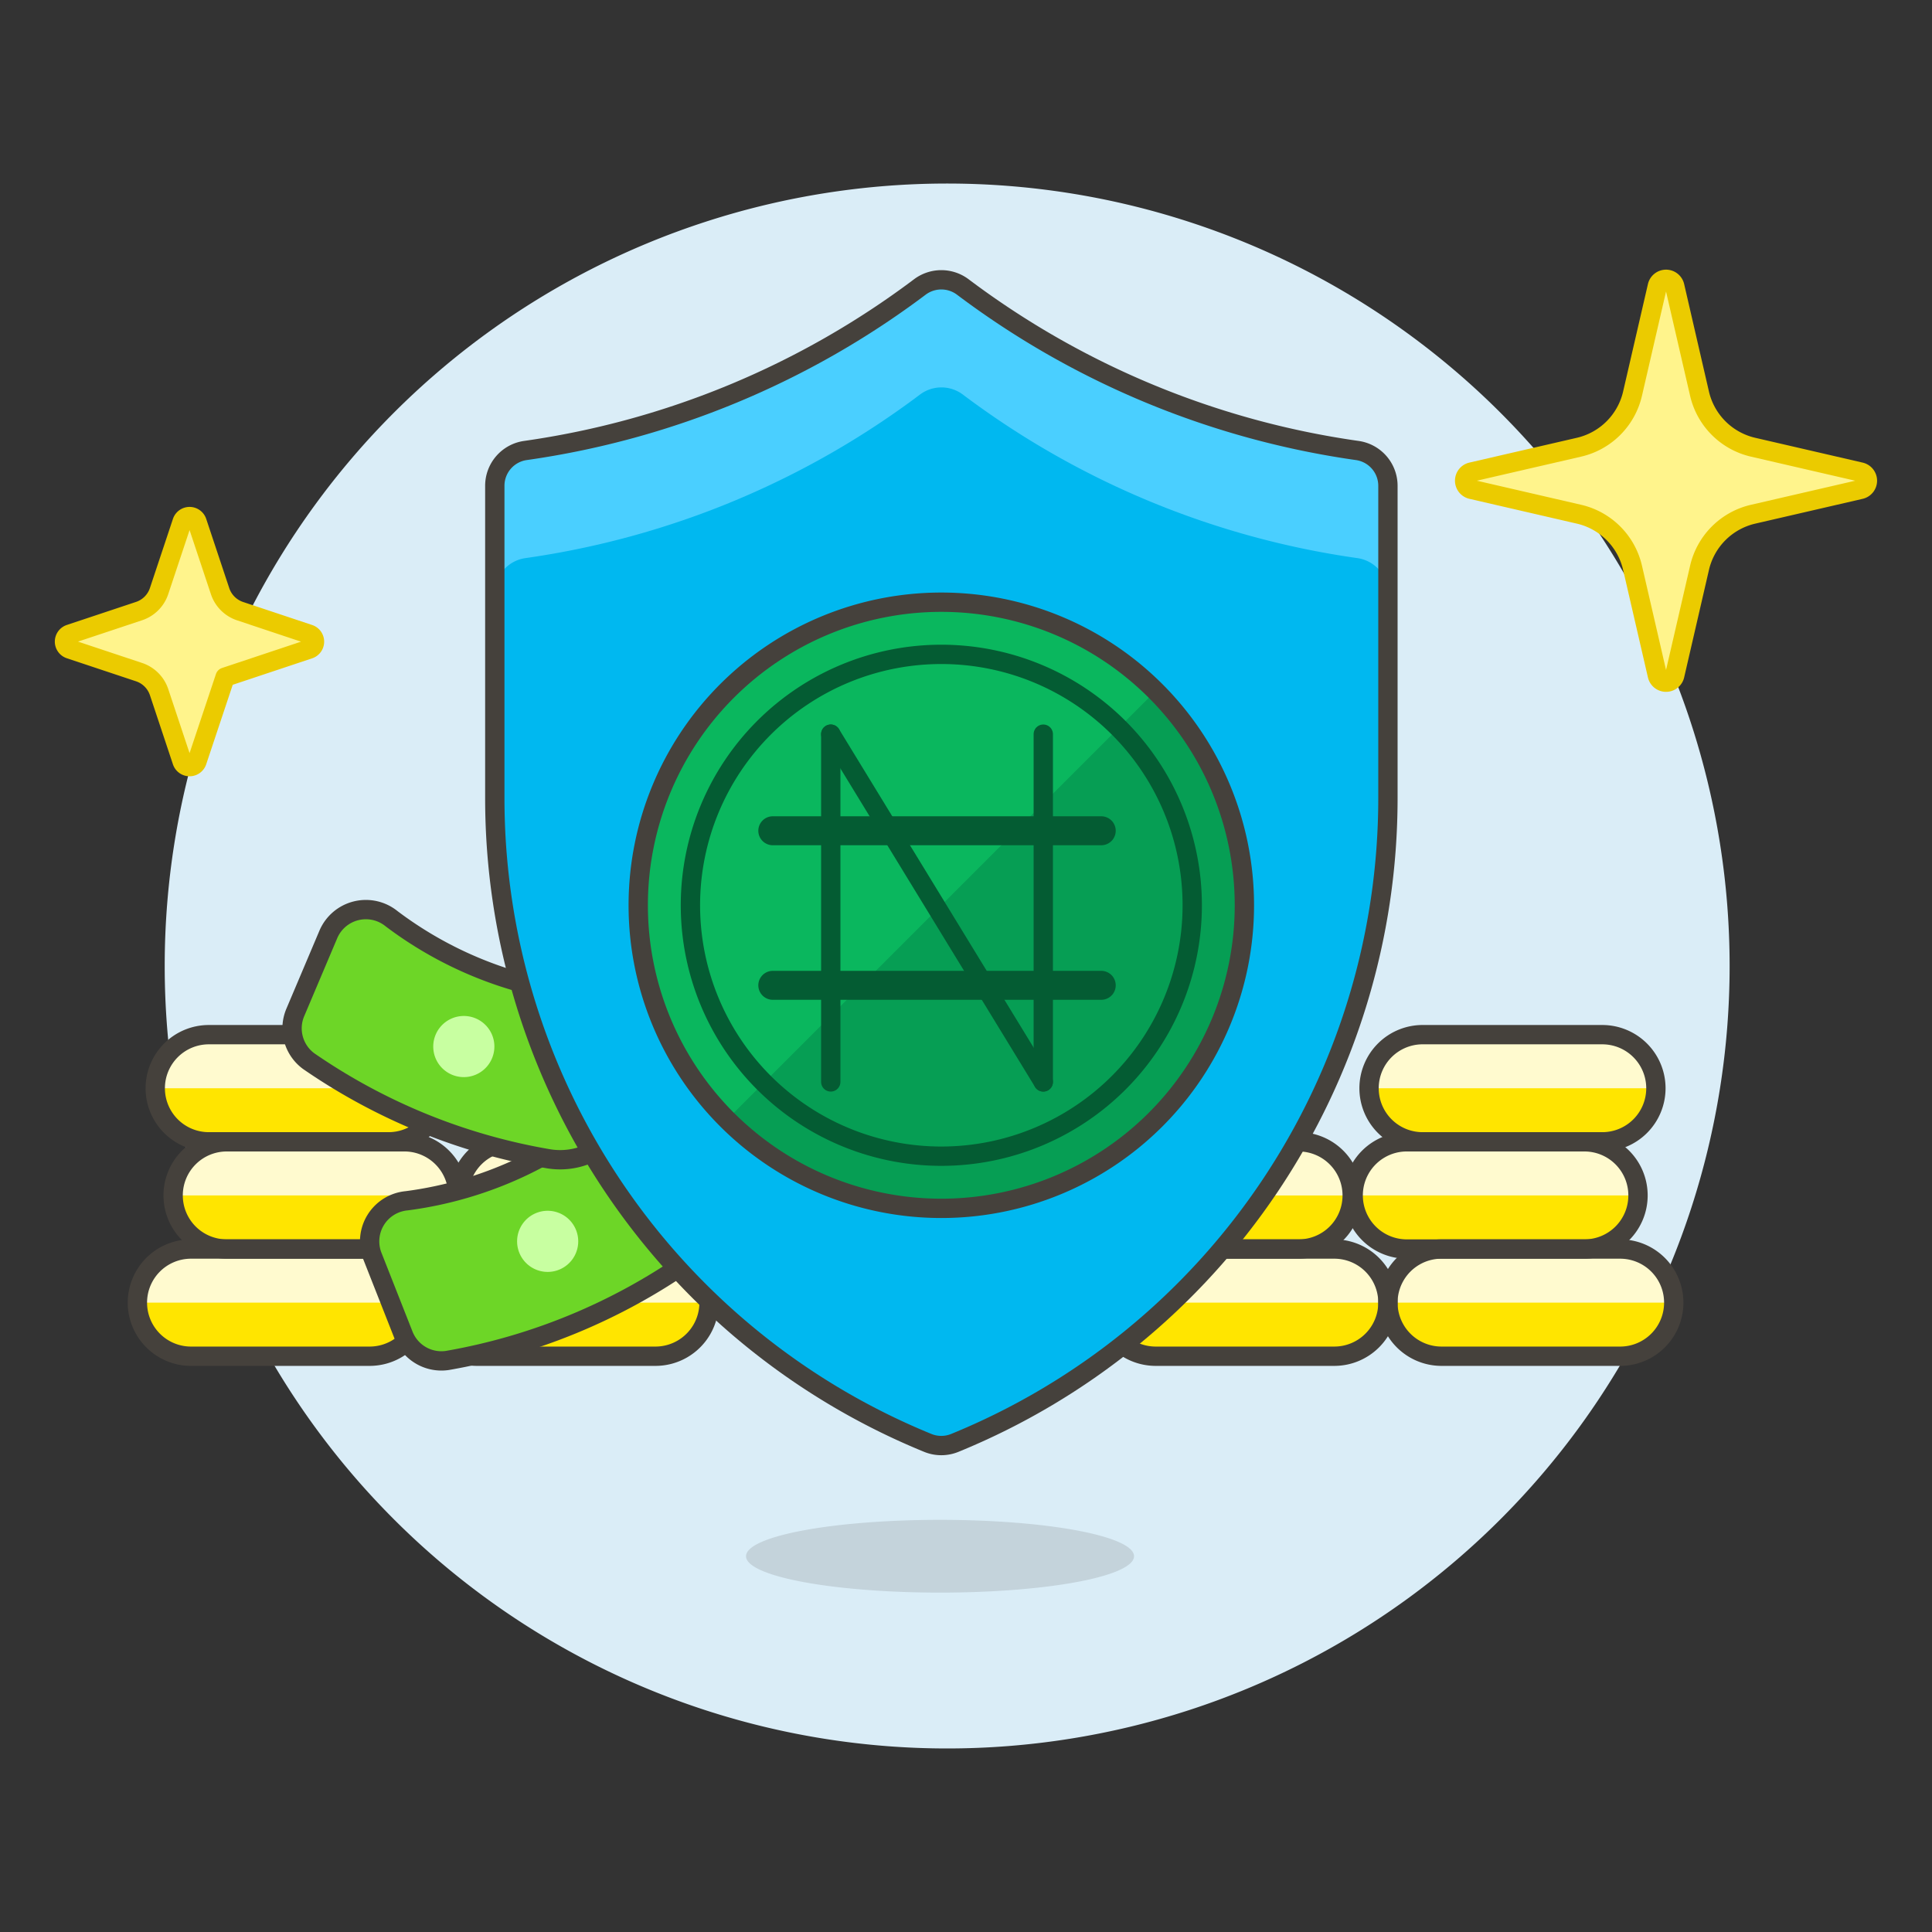 <svg viewBox="0 0 100 100" xmlns="http://www.w3.org/2000/svg" id="Money-Shield-Naira">
  <rect x="0" y="0" width="100" height="100" fill="#333333" stroke="none"/>
  <desc>Money Shield with Naira Symbol</desc>
  <path d="M9.025 50a40 40 0 1 0 80 0 40 40 0 1 0 -80 0Z" fill="#daedf7" stroke="#daedf7" stroke-width="1"></path>
  <path d="M21.906 67.424a2.774 2.774 0 0 1 2.774 -2.774h9.247a2.774 2.774 0 1 1 0 5.548H24.68a2.774 2.774 0 0 1 -2.774 -2.774Z" fill="#ffe500" stroke-width="1"></path>
  <path d="M24.68 64.65h9.247a2.775 2.775 0 0 1 2.773 2.774H21.9a2.774 2.774 0 0 1 2.78 -2.774Z" fill="#fffacf" stroke-width="1"></path>
  <path d="M7.112 67.424a2.774 2.774 0 0 1 2.774 -2.774h9.247a2.774 2.774 0 0 1 0 5.548H9.886a2.774 2.774 0 0 1 -2.774 -2.774Z" fill="#ffe500" stroke-width="1"></path>
  <path d="M9.886 64.65h9.247a2.773 2.773 0 0 1 2.773 2.774H7.112a2.774 2.774 0 0 1 2.774 -2.774Z" fill="#fffacf" stroke-width="1"></path>
  <path d="M8.962 61.877a2.774 2.774 0 0 1 2.774 -2.777h9.246a2.775 2.775 0 0 1 0 5.549h-9.246a2.773 2.773 0 0 1 -2.774 -2.772Z" fill="#ffe500" stroke-width="1"></path>
  <path d="M11.736 59.1h9.246a2.775 2.775 0 0 1 2.774 2.776H8.962a2.774 2.774 0 0 1 2.774 -2.776Z" fill="#fffacf" stroke-width="1"></path>
  <path d="M23.756 61.877A2.775 2.775 0 0 1 26.53 59.1h9.246a2.775 2.775 0 0 1 0 5.549H26.53a2.773 2.773 0 0 1 -2.774 -2.772Z" fill="#ffe500" stroke-width="1"></path>
  <path d="M26.53 59.1h9.246a2.775 2.775 0 0 1 2.774 2.776H23.756A2.775 2.775 0 0 1 26.53 59.1Z" fill="#fffacf" stroke-width="1"></path>
  <path d="M21.906 67.424a2.774 2.774 0 0 1 2.774 -2.774h9.247a2.774 2.774 0 1 1 0 5.548H24.68a2.774 2.774 0 0 1 -2.774 -2.774Z" fill="none" stroke="#45413c" stroke-linecap="round" stroke-linejoin="round" stroke-width="1"></path>
  <path d="M7.112 67.424a2.774 2.774 0 0 1 2.774 -2.774h9.247a2.774 2.774 0 0 1 0 5.548H9.886a2.774 2.774 0 0 1 -2.774 -2.774Z" fill="none" stroke="#45413c" stroke-linecap="round" stroke-linejoin="round" stroke-width="1"></path>
  <path d="M8.962 61.877a2.774 2.774 0 0 1 2.774 -2.777h9.246a2.775 2.775 0 0 1 0 5.549h-9.246a2.773 2.773 0 0 1 -2.774 -2.772Z" fill="none" stroke="#45413c" stroke-linecap="round" stroke-linejoin="round" stroke-width="1"></path>
  <path d="M8.036 56.328a2.774 2.774 0 0 1 2.774 -2.774h9.247a2.774 2.774 0 1 1 0 5.547H10.81a2.773 2.773 0 0 1 -2.774 -2.773Z" fill="#ffe500" stroke-width="1"></path>
  <path d="M10.81 53.554h9.247a2.775 2.775 0 0 1 2.775 2.774H8.036a2.774 2.774 0 0 1 2.774 -2.774Z" fill="#fffacf" stroke-width="1"></path>
  <path d="M8.036 56.328a2.774 2.774 0 0 1 2.774 -2.774h9.247a2.774 2.774 0 1 1 0 5.547H10.81a2.773 2.773 0 0 1 -2.774 -2.773Z" fill="none" stroke="#45413c" stroke-linecap="round" stroke-linejoin="round" stroke-width="1"></path>
  <path d="M23.756 61.877A2.775 2.775 0 0 1 26.53 59.1h9.246a2.775 2.775 0 0 1 0 5.549H26.53a2.773 2.773 0 0 1 -2.774 -2.772Z" fill="none" stroke="#45413c" stroke-linecap="round" stroke-linejoin="round" stroke-width="1"></path>
  <path d="M35.542 57.654a2.107 2.107 0 0 0 -3.444 -0.712 19.966 19.966 0 0 1 -11.048 5.21 2.11 2.11 0 0 0 -1.771 2.874l1.608 4.08a2.106 2.106 0 0 0 2.27 1.311 31.048 31.048 0 0 0 12.418 -5.109 3.7 3.7 0 0 0 1.279 -4.377Z" fill="#6dd627" stroke="#45413c" stroke-linecap="round" stroke-linejoin="round" stroke-width="1"></path>
  <path d="M29.929 64.252a1.582 1.582 0 1 1 -1.581 -1.582 1.582 1.582 0 0 1 1.581 1.582Z" fill="#c8ffa1" stroke-width="1"></path>
  <path d="M33.764 54.5a2.109 2.109 0 0 0 -1.958 -2.922 19.963 19.963 0 0 1 -11.534 -4.022 2.111 2.111 0 0 0 -3.278 0.811l-1.71 4.038a2.106 2.106 0 0 0 0.7 2.524 31.016 31.016 0 0 0 12.44 5.055 3.7 3.7 0 0 0 3.98 -2.226Z" fill="#6dd627" stroke="#45413c" stroke-linecap="round" stroke-linejoin="round" stroke-width="1"></path>
  <path d="M25.136 55.277a1.582 1.582 0 1 1 -0.021 -2.237 1.581 1.581 0 0 1 0.021 2.237Z" fill="#c8ffa1" stroke-width="1"></path>
  <path d="M38.614 80.55a10.042 1.883 0 1 0 20.084 0 10.042 1.883 0 1 0 -20.084 0Z" fill="#45413c" opacity=".15" stroke-width="1"></path>
  <path d="M87.968 29.388a3.7 3.7 0 0 1 2.772 -2.772l5.56 -1.284a0.462 0.462 0 0 0 0 -0.9l-5.56 -1.284a3.7 3.7 0 0 1 -2.773 -2.772l-1.283 -5.561a0.462 0.462 0 0 0 -0.9 0L84.5 20.376a3.7 3.7 0 0 1 -2.773 2.772l-5.56 1.283a0.462 0.462 0 0 0 0 0.9l5.561 1.284a3.7 3.7 0 0 1 2.772 2.773l1.284 5.564a0.462 0.462 0 0 0 0.9 0Z" fill="#fff48c" stroke="#ebcb00" stroke-linecap="round" stroke-linejoin="round" stroke-width="1"></path>
  <path d="M71.839 67.424a2.775 2.775 0 0 0 -2.774 -2.774h-9.246a2.774 2.774 0 1 0 0 5.548h9.246a2.775 2.775 0 0 0 2.774 -2.774Z" fill="#ffe500" stroke-width="1"></path>
  <path d="M69.065 64.65h-9.246a2.775 2.775 0 0 0 -2.776 2.774h14.8a2.775 2.775 0 0 0 -2.778 -2.774Z" fill="#fffacf" stroke-width="1"></path>
  <path d="M86.633 67.424a2.774 2.774 0 0 0 -2.774 -2.774h-9.246a2.774 2.774 0 0 0 0 5.548h9.246a2.774 2.774 0 0 0 2.774 -2.774Z" fill="#ffe500" stroke-width="1"></path>
  <path d="M83.859 64.65h-9.246a2.773 2.773 0 0 0 -2.774 2.774h14.794a2.774 2.774 0 0 0 -2.774 -2.774Z" fill="#fffacf" stroke-width="1"></path>
  <path d="M84.783 61.877A2.774 2.774 0 0 0 82.01 59.1h-9.247a2.775 2.775 0 0 0 0 5.549h9.247a2.772 2.772 0 0 0 2.773 -2.772Z" fill="#ffe500" stroke-width="1"></path>
  <path d="M82.01 59.1h-9.247a2.775 2.775 0 0 0 -2.774 2.776h14.794A2.774 2.774 0 0 0 82.01 59.1Z" fill="#fffacf" stroke-width="1"></path>
  <path d="M69.989 61.877a2.774 2.774 0 0 0 -2.773 -2.777h-9.247a2.775 2.775 0 0 0 0 5.549h9.247a2.772 2.772 0 0 0 2.773 -2.772Z" fill="#ffe500" stroke-width="1"></path>
  <path d="M67.216 59.1h-9.247a2.775 2.775 0 0 0 -2.769 2.777h14.789a2.774 2.774 0 0 0 -2.773 -2.777Z" fill="#fffacf" stroke-width="1"></path>
  <path d="M71.839 67.424a2.775 2.775 0 0 0 -2.774 -2.774h-9.246a2.774 2.774 0 1 0 0 5.548h9.246a2.775 2.775 0 0 0 2.774 -2.774Z" fill="none" stroke="#45413c" stroke-linecap="round" stroke-linejoin="round" stroke-width="1"></path>
  <path d="M86.633 67.424a2.774 2.774 0 0 0 -2.774 -2.774h-9.246a2.774 2.774 0 0 0 0 5.548h9.246a2.774 2.774 0 0 0 2.774 -2.774Z" fill="none" stroke="#45413c" stroke-linecap="round" stroke-linejoin="round" stroke-width="1"></path>
  <path d="M84.783 61.877A2.774 2.774 0 0 0 82.01 59.1h-9.247a2.775 2.775 0 0 0 0 5.549h9.247a2.772 2.772 0 0 0 2.773 -2.772Z" fill="none" stroke="#45413c" stroke-linecap="round" stroke-linejoin="round" stroke-width="1"></path>
  <path d="M85.709 56.328a2.775 2.775 0 0 0 -2.774 -2.774h-9.246a2.774 2.774 0 1 0 0 5.547h9.246a2.774 2.774 0 0 0 2.774 -2.773Z" fill="#ffe500" stroke-width="1"></path>
  <path d="M82.935 53.554h-9.246a2.775 2.775 0 0 0 -2.776 2.774h14.8a2.775 2.775 0 0 0 -2.778 -2.774Z" fill="#fffacf" stroke-width="1"></path>
  <path d="M85.709 56.328a2.775 2.775 0 0 0 -2.774 -2.774h-9.246a2.774 2.774 0 1 0 0 5.547h9.246a2.774 2.774 0 0 0 2.774 -2.773Z" fill="none" stroke="#45413c" stroke-linecap="round" stroke-linejoin="round" stroke-width="1"></path>
  <path d="M69.989 61.877a2.774 2.774 0 0 0 -2.773 -2.777h-9.247a2.775 2.775 0 0 0 0 5.549h9.247a2.772 2.772 0 0 0 2.773 -2.772Z" fill="none" stroke="#45413c" stroke-linecap="round" stroke-linejoin="round" stroke-width="1"></path>
  <path d="M11.651 35.049 16 33.6a0.409 0.409 0 0 0 0 -0.775l-3.578 -1.193a1.637 1.637 0 0 1 -1.03 -1.032L10.2 27.018a0.408 0.408 0 0 0 -0.775 0L8.232 30.6A1.636 1.636 0 0 1 7.2 31.629l-3.582 1.193a0.408 0.408 0 0 0 0 0.775L7.2 34.79a1.637 1.637 0 0 1 1.034 1.034l1.19 3.576a0.408 0.408 0 0 0 0.775 0Z" fill="#fff48c" stroke="#ebcb00" stroke-linecap="round" stroke-linejoin="round" stroke-width="1"></path>
  <path d="M49.833 14.853a1.85 1.85 0 0 0 -2.221 0A44.3 44.3 0 0 1 27.2 23.317a1.844 1.844 0 0 0 -1.589 1.831V41.32a36.047 36.047 0 0 0 22.41 33.364 1.847 1.847 0 0 0 1.4 0A36.047 36.047 0 0 0 71.839 41.32V25.146a1.846 1.846 0 0 0 -1.592 -1.829 44.292 44.292 0 0 1 -20.414 -8.464Z" fill="#00b8f0" stroke-width="1"></path>
  <path d="M70.247 23.317a44.292 44.292 0 0 1 -20.414 -8.464 1.85 1.85 0 0 0 -2.221 0A44.3 44.3 0 0 1 27.2 23.317a1.844 1.844 0 0 0 -1.589 1.831v5.57a1.844 1.844 0 0 1 1.589 -1.831 44.307 44.307 0 0 0 20.417 -8.464 1.848 1.848 0 0 1 2.221 0 44.292 44.292 0 0 0 20.414 8.464 1.846 1.846 0 0 1 1.592 1.829v-5.57a1.846 1.846 0 0 0 -1.597 -1.829Z" fill="#4acfff" stroke-width="1"></path>
  <path d="M49.833 14.853a1.85 1.85 0 0 0 -2.221 0A44.3 44.3 0 0 1 27.2 23.317a1.844 1.844 0 0 0 -1.589 1.831V41.32a36.047 36.047 0 0 0 22.41 33.364 1.847 1.847 0 0 0 1.4 0A36.047 36.047 0 0 0 71.839 41.32V25.146a1.846 1.846 0 0 0 -1.592 -1.829 44.292 44.292 0 0 1 -20.414 -8.464Z" fill="none" stroke="#45413c" stroke-linecap="round" stroke-linejoin="round" stroke-width="1"></path>
  <path d="M33.035 46.857a15.687 15.687 0 1 0 31.374 0 15.687 15.687 0 1 0 -31.374 0Z" fill="#069e54" stroke-width="1"></path>
  <path d="M48.722 31.17A15.687 15.687 0 0 0 37.63 57.949l22.184 -22.184a15.635 15.635 0 0 0 -11.092 -4.595Z" fill="#0ab75e" stroke-width="1"></path>
  <path d="M33.035 46.857a15.687 15.687 0 1 0 31.374 0 15.687 15.687 0 1 0 -31.374 0Z" fill="none" stroke="#45413c" stroke-linejoin="round" stroke-width="1"></path>
  <path d="M35.736 46.857a12.987 12.987 0 1 0 25.974 0 12.987 12.987 0 1 0 -25.974 0Z" fill="none" stroke="#045c33" stroke-linejoin="round" stroke-width="1"></path>
  
  <!-- Naira Symbol (₦) -->
  <g fill="#fffef2" stroke="#045c33" stroke-width="1" stroke-linecap="round" stroke-linejoin="round">
    <!-- Left vertical bar of N -->
    <path d="M43 38 L43 56"></path>
    <!-- Right vertical bar of N -->
    <path d="M54 38 L54 56"></path>
    <!-- Diagonal of N -->
    <path d="M43 38 L54 56"></path>
    
    <!-- Top horizontal line -->
    <path d="M40 43 L57 43" stroke-width="1.5"></path>
    <!-- Bottom horizontal line -->
    <path d="M40 51 L57 51" stroke-width="1.5"></path>
  </g>
</svg>
